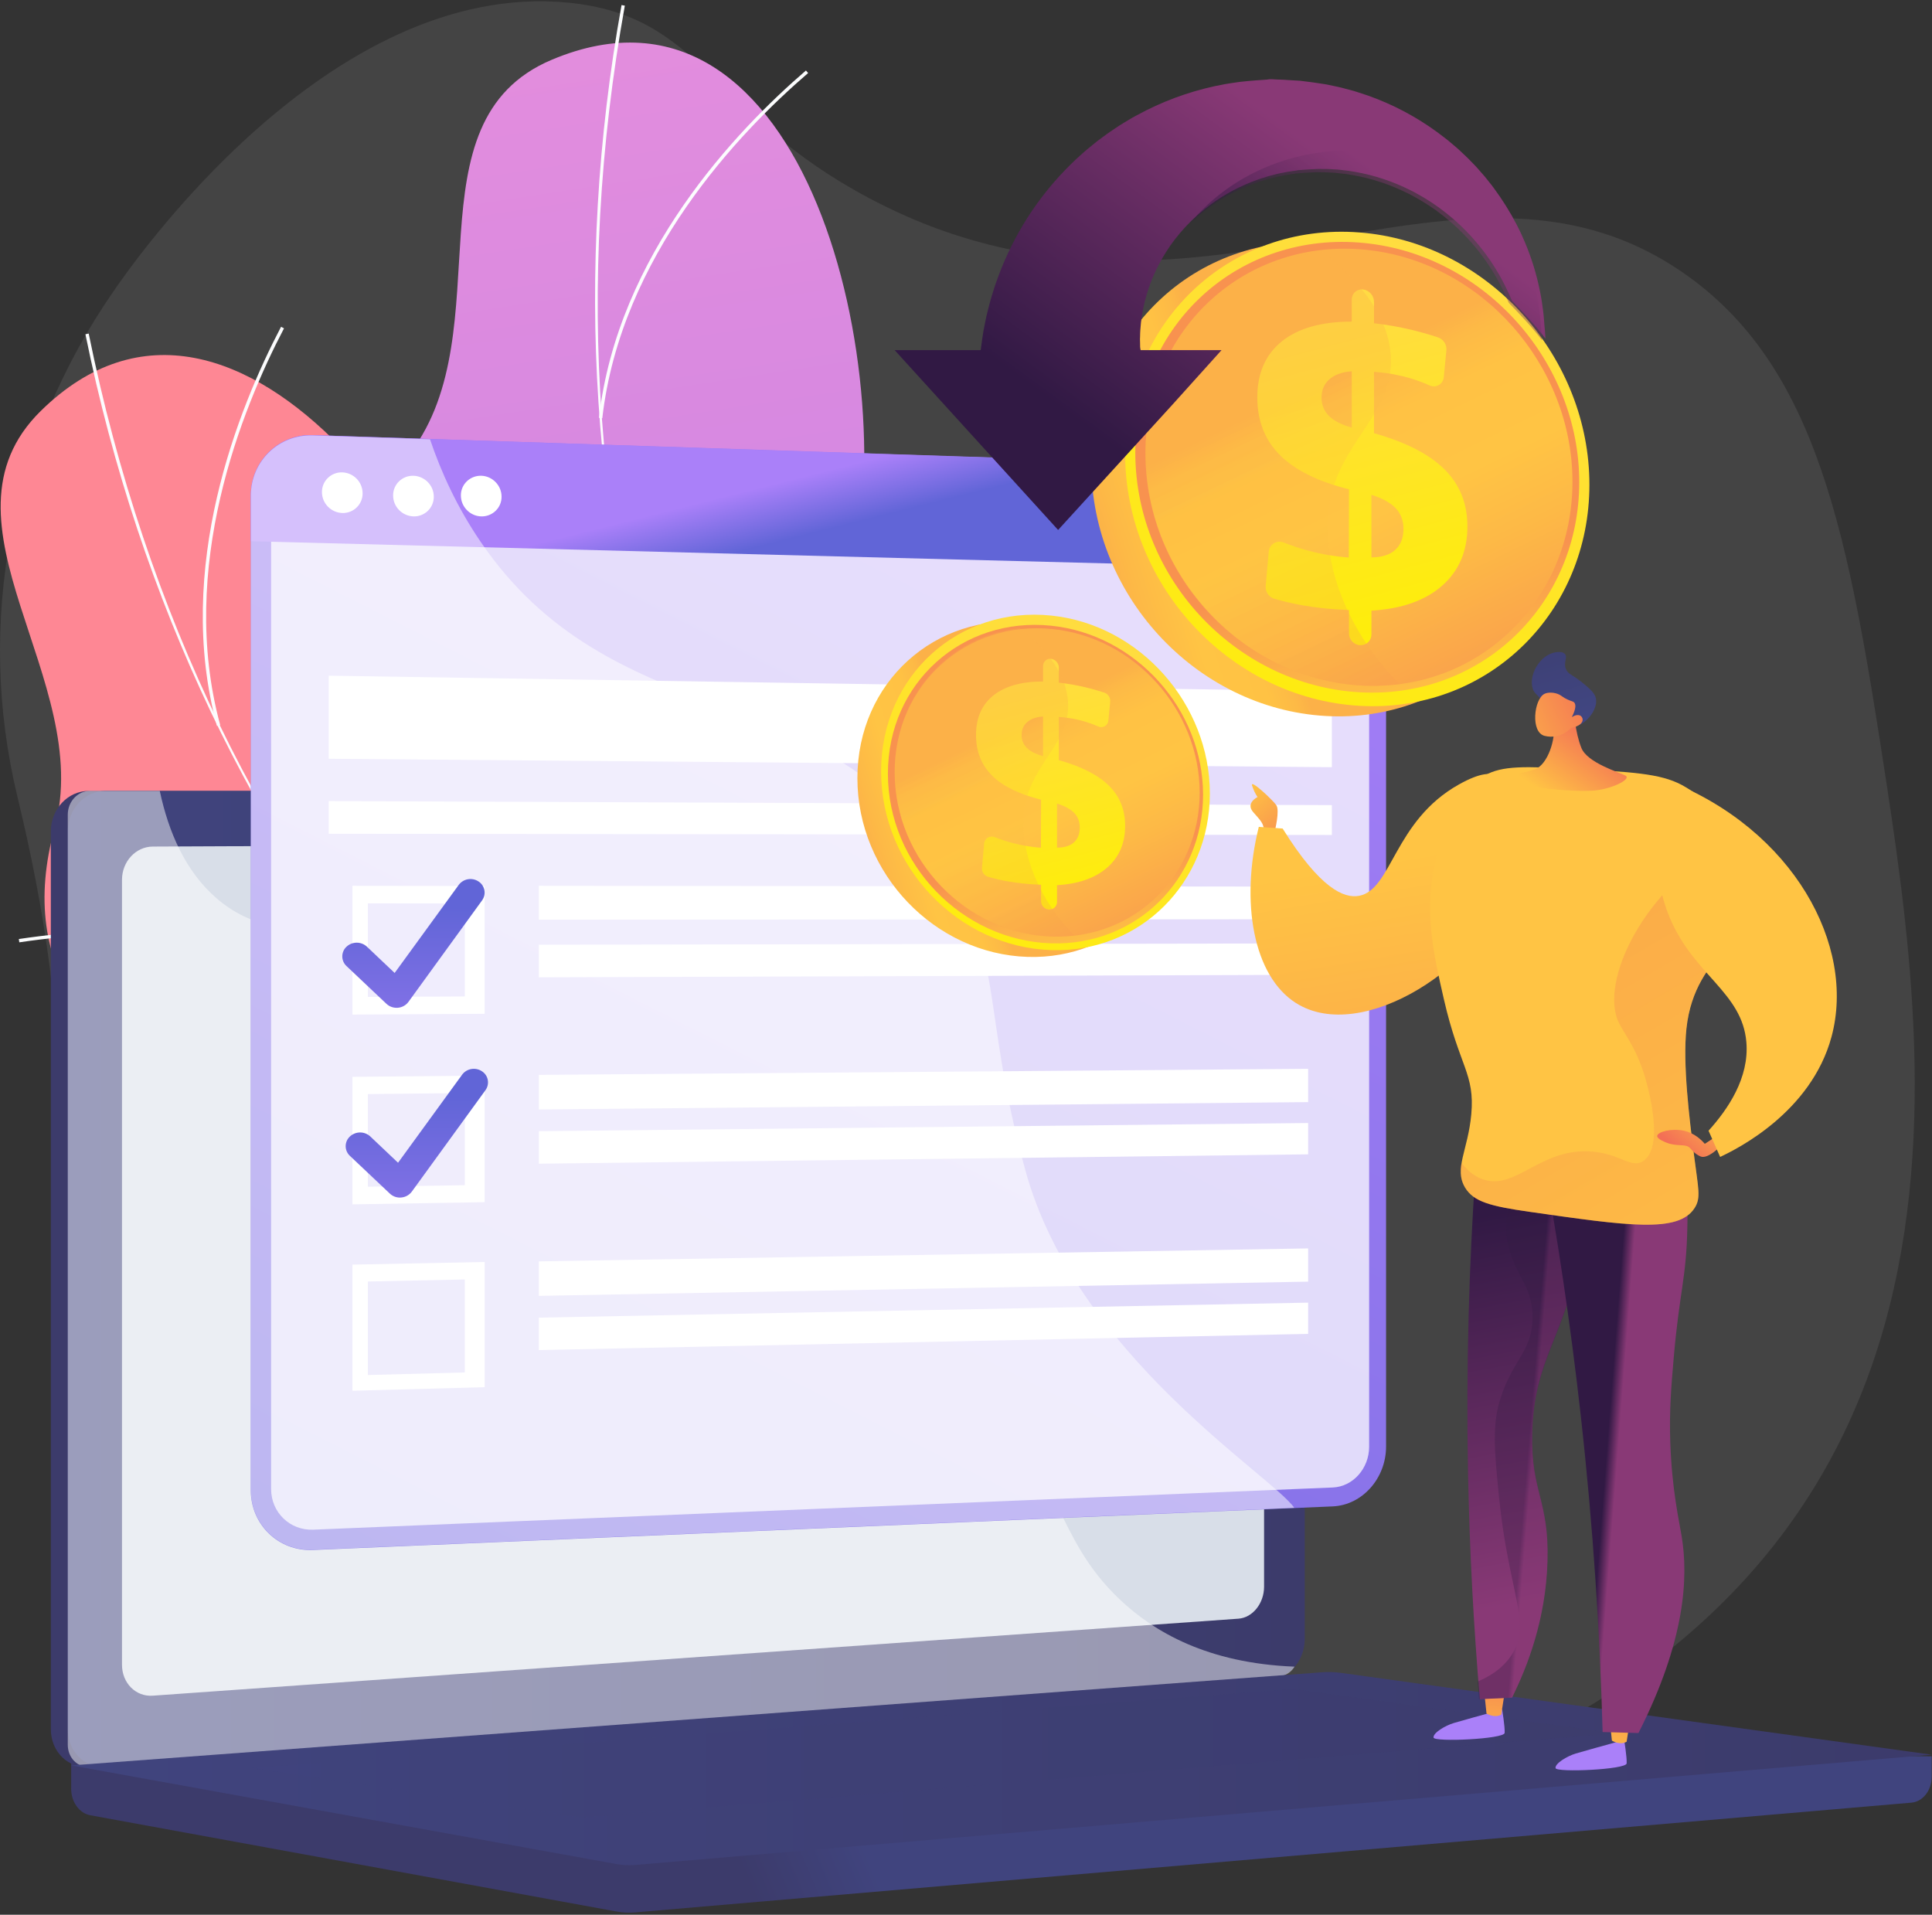 <?xml version="1.0" encoding="UTF-8"?>
<svg width="224px" height="222px" viewBox="0 0 224 222" version="1.1" xmlns="http://www.w3.org/2000/svg" xmlns:xlink="http://www.w3.org/1999/xlink">
    <rect x="0" y="0" width="224" height="222" fill="#333333" stroke="none"/>
    <!-- Generator: Sketch 58 (84663) - https://sketch.com -->
    <title>pass@3sa00x</title>
    <desc>Created with Sketch.</desc>
    <defs>
        <linearGradient x1="44.65%" y1="2.692%" x2="62.056%" y2="196.119%" id="linearGradient-1">
            <stop stop-color="#E38DDD" offset="0%"></stop>
            <stop stop-color="#9571F6" offset="100%"></stop>
        </linearGradient>
        <linearGradient x1="42.237%" y1="50.012%" x2="35.211%" y2="50.289%" id="linearGradient-2">
            <stop stop-color="#40447E" offset="0%"></stop>
            <stop stop-color="#3C3B6B" offset="100%"></stop>
        </linearGradient>
        <linearGradient x1="47.915%" y1="47.902%" x2="36.942%" y2="51.542%" id="linearGradient-3">
            <stop stop-color="#40447E" offset="0%"></stop>
            <stop stop-color="#3C3B6B" offset="100%"></stop>
        </linearGradient>
        <linearGradient x1="-7.83372916e-16%" y1="50.001%" x2="100%" y2="50.001%" id="linearGradient-4">
            <stop stop-color="#40447E" offset="0%"></stop>
            <stop stop-color="#3C3B6B" offset="100%"></stop>
        </linearGradient>
        <linearGradient x1="0%" y1="50.007%" x2="99.999%" y2="50.007%" id="linearGradient-5">
            <stop stop-color="#40447E" offset="0%"></stop>
            <stop stop-color="#3C3B6B" offset="100%"></stop>
        </linearGradient>
        <linearGradient x1="0%" y1="50%" x2="100%" y2="50%" id="linearGradient-6">
            <stop stop-color="#40447E" offset="0%"></stop>
            <stop stop-color="#3C3B6B" offset="100%"></stop>
        </linearGradient>
        <linearGradient x1="83.528%" y1="-17.76%" x2="-13.832%" y2="173.628%" id="linearGradient-7">
            <stop stop-color="#AA80F9" offset="0%"></stop>
            <stop stop-color="#6165D7" offset="100%"></stop>
        </linearGradient>
        <linearGradient x1="41.42%" y1="46.154%" x2="58.337%" y2="54.322%" id="linearGradient-8">
            <stop stop-color="#AA80F9" offset="0%"></stop>
            <stop stop-color="#6165D7" offset="100%"></stop>
        </linearGradient>
        <linearGradient x1="49.993%" y1="207.539%" x2="49.993%" y2="22.633%" id="linearGradient-9">
            <stop stop-color="#AA80F9" offset="0%"></stop>
            <stop stop-color="#6165D7" offset="100%"></stop>
        </linearGradient>
        <linearGradient x1="50.004%" y1="207.537%" x2="50.004%" y2="22.629%" id="linearGradient-10">
            <stop stop-color="#AA80F9" offset="0%"></stop>
            <stop stop-color="#6165D7" offset="100%"></stop>
        </linearGradient>
        <linearGradient x1="33.584%" y1="55.392%" x2="-22.266%" y2="73.776%" id="linearGradient-11">
            <stop stop-color="#FCB148" offset="0%"></stop>
            <stop stop-color="#FDBA46" offset="5%"></stop>
            <stop stop-color="#FFC244" offset="14%"></stop>
            <stop stop-color="#FFC444" offset="32%"></stop>
            <stop stop-color="#FDB946" offset="48%"></stop>
            <stop stop-color="#F99C4D" offset="78%"></stop>
            <stop stop-color="#F8924F" offset="87%"></stop>
            <stop stop-color="#F8924F" offset="100%"></stop>
        </linearGradient>
        <linearGradient x1="71.769%" y1="0.661%" x2="21.913%" y2="113.49%" id="linearGradient-12">
            <stop stop-color="#FFDB44" offset="0%"></stop>
            <stop stop-color="#FEEF06" offset="100%"></stop>
        </linearGradient>
        <linearGradient x1="63.212%" y1="123.118%" x2="53%" y2="66.636%" id="linearGradient-13">
            <stop stop-color="#FCB148" offset="0%"></stop>
            <stop stop-color="#FDBA46" offset="5%"></stop>
            <stop stop-color="#FFC244" offset="14%"></stop>
            <stop stop-color="#FFC444" offset="32%"></stop>
            <stop stop-color="#FDB946" offset="48%"></stop>
            <stop stop-color="#F99C4D" offset="78%"></stop>
            <stop stop-color="#F8924F" offset="87%"></stop>
            <stop stop-color="#F8924F" offset="100%"></stop>
        </linearGradient>
        <linearGradient x1="41.291%" y1="31.038%" x2="84.141%" y2="124.685%" id="linearGradient-14">
            <stop stop-color="#FCB148" offset="0%"></stop>
            <stop stop-color="#FDBA46" offset="5%"></stop>
            <stop stop-color="#FFC244" offset="14%"></stop>
            <stop stop-color="#FFC444" offset="32%"></stop>
            <stop stop-color="#FDB946" offset="48%"></stop>
            <stop stop-color="#F99C4D" offset="78%"></stop>
            <stop stop-color="#F8924F" offset="87%"></stop>
            <stop stop-color="#F8924F" offset="100%"></stop>
        </linearGradient>
        <linearGradient x1="41.393%" y1="1.937%" x2="57.355%" y2="103.894%" id="linearGradient-15">
            <stop stop-color="#FFDB44" offset="0%"></stop>
            <stop stop-color="#FEEF06" offset="100%"></stop>
        </linearGradient>
        <linearGradient x1="48.752%" y1="36.933%" x2="74.553%" y2="130.628%" id="linearGradient-16">
            <stop stop-color="#FCB148" offset="0%"></stop>
            <stop stop-color="#FDBA46" offset="5%"></stop>
            <stop stop-color="#FFC244" offset="14%"></stop>
            <stop stop-color="#FFC444" offset="32%"></stop>
            <stop stop-color="#FDB946" offset="48%"></stop>
            <stop stop-color="#F99C4D" offset="78%"></stop>
            <stop stop-color="#F8924F" offset="87%"></stop>
            <stop stop-color="#F8924F" offset="100%"></stop>
        </linearGradient>
        <linearGradient x1="27.798%" y1="75.353%" x2="77.097%" y2="28.455%" id="linearGradient-17">
            <stop stop-color="#311944" offset="0%"></stop>
            <stop stop-color="#893976" offset="100%"></stop>
        </linearGradient>
        <linearGradient x1="40.496%" y1="62.624%" x2="73.228%" y2="38.525%" id="linearGradient-18">
            <stop stop-color="#311944" offset="0%"></stop>
            <stop stop-color="#893976" offset="100%"></stop>
        </linearGradient>
        <linearGradient x1="26.25%" y1="2.96%" x2="109.084%" y2="181.341%" id="linearGradient-19">
            <stop stop-color="#FFC444" offset="0%"></stop>
            <stop stop-color="#F36F56" offset="100%"></stop>
        </linearGradient>
        <linearGradient x1="49.742%" y1="27.116%" x2="48.631%" y2="-97.719%" id="linearGradient-20">
            <stop stop-color="#AA80F9" offset="0%"></stop>
            <stop stop-color="#6165D7" offset="100%"></stop>
        </linearGradient>
        <linearGradient x1="30.154%" y1="247.35%" x2="65.197%" y2="-180.509%" id="linearGradient-21">
            <stop stop-color="#FFC444" offset="0%"></stop>
            <stop stop-color="#F36F56" offset="100%"></stop>
        </linearGradient>
        <linearGradient x1="49.597%" y1="9.89%" x2="48.486%" y2="-114.951%" id="linearGradient-22">
            <stop stop-color="#AA80F9" offset="0%"></stop>
            <stop stop-color="#6165D7" offset="100%"></stop>
        </linearGradient>
        <linearGradient x1="35.622%" y1="180.505%" x2="70.662%" y2="-247.393%" id="linearGradient-23">
            <stop stop-color="#FFC444" offset="0%"></stop>
            <stop stop-color="#F36F56" offset="100%"></stop>
        </linearGradient>
        <linearGradient x1="48.822%" y1="16.219%" x2="51.514%" y2="83.148%" id="linearGradient-24">
            <stop stop-color="#311944" offset="0%"></stop>
            <stop stop-color="#893976" offset="100%"></stop>
        </linearGradient>
        <linearGradient x1="47.493%" y1="48.955%" x2="51.228%" y2="50.531%" id="linearGradient-25">
            <stop stop-color="#311944" offset="0%"></stop>
            <stop stop-color="#893976" offset="100%"></stop>
        </linearGradient>
        <linearGradient x1="46.215%" y1="48.61%" x2="53.247%" y2="50.935%" id="linearGradient-26">
            <stop stop-color="#311944" offset="0%"></stop>
            <stop stop-color="#893976" offset="100%"></stop>
        </linearGradient>
        <linearGradient x1="48.624%" y1="32.37%" x2="97.165%" y2="312.093%" id="linearGradient-27">
            <stop stop-color="#FFC444" offset="0%"></stop>
            <stop stop-color="#F36F56" offset="100%"></stop>
        </linearGradient>
        <linearGradient x1="59.927%" y1="216.628%" x2="69.657%" y2="400.56%" id="linearGradient-28">
            <stop stop-color="#FFC444" offset="0%"></stop>
            <stop stop-color="#F36F56" offset="100%"></stop>
        </linearGradient>
        <linearGradient x1="101.626%" y1="163.884%" x2="33.378%" y2="10.122%" id="linearGradient-29">
            <stop stop-color="#FFC444" offset="0%"></stop>
            <stop stop-color="#F36F56" offset="100%"></stop>
        </linearGradient>
        <linearGradient x1="142.741%" y1="-5.63%" x2="27.195%" y2="61.109%" id="linearGradient-30">
            <stop stop-color="#FFC444" offset="0%"></stop>
            <stop stop-color="#F36F56" offset="100%"></stop>
        </linearGradient>
        <linearGradient x1="57.823%" y1="256.298%" x2="65.815%" y2="479.225%" id="linearGradient-31">
            <stop stop-color="#FFC444" offset="0%"></stop>
            <stop stop-color="#F36F56" offset="100%"></stop>
        </linearGradient>
        <linearGradient x1="16.725%" y1="86.291%" x2="77.203%" y2="32.029%" id="linearGradient-32">
            <stop stop-color="#FFC444" offset="0%"></stop>
            <stop stop-color="#F36F56" offset="100%"></stop>
        </linearGradient>
        <linearGradient x1="81.477%" y1="175.137%" x2="38.999%" y2="11.939%" id="linearGradient-33">
            <stop stop-color="#444B8C" offset="0%"></stop>
            <stop stop-color="#3E4177" offset="100%"></stop>
        </linearGradient>
        <linearGradient x1="-100.291%" y1="86.937%" x2="125.877%" y2="-6.491%" id="linearGradient-34">
            <stop stop-color="#FFC444" offset="0%"></stop>
            <stop stop-color="#F36F56" offset="100%"></stop>
        </linearGradient>
        <linearGradient x1="33.549%" y1="55.392%" x2="-22.44%" y2="73.774%" id="linearGradient-35">
            <stop stop-color="#FCB148" offset="0%"></stop>
            <stop stop-color="#FDBA46" offset="5%"></stop>
            <stop stop-color="#FFC244" offset="14%"></stop>
            <stop stop-color="#FFC444" offset="32%"></stop>
            <stop stop-color="#FDB946" offset="48%"></stop>
            <stop stop-color="#F99C4D" offset="78%"></stop>
            <stop stop-color="#F8924F" offset="87%"></stop>
            <stop stop-color="#F8924F" offset="100%"></stop>
        </linearGradient>
        <linearGradient x1="71.822%" y1="0.663%" x2="21.841%" y2="113.486%" id="linearGradient-36">
            <stop stop-color="#FFDB44" offset="0%"></stop>
            <stop stop-color="#FEEF06" offset="100%"></stop>
        </linearGradient>
        <linearGradient x1="63.328%" y1="123.115%" x2="53.024%" y2="66.635%" id="linearGradient-37">
            <stop stop-color="#FCB148" offset="0%"></stop>
            <stop stop-color="#FDBA46" offset="5%"></stop>
            <stop stop-color="#FFC244" offset="14%"></stop>
            <stop stop-color="#FFC444" offset="32%"></stop>
            <stop stop-color="#FDB946" offset="48%"></stop>
            <stop stop-color="#F99C4D" offset="78%"></stop>
            <stop stop-color="#F8924F" offset="87%"></stop>
            <stop stop-color="#F8924F" offset="100%"></stop>
        </linearGradient>
        <linearGradient x1="41.069%" y1="31.04%" x2="85.004%" y2="124.686%" id="linearGradient-38">
            <stop stop-color="#FCB148" offset="0%"></stop>
            <stop stop-color="#FDBA46" offset="5%"></stop>
            <stop stop-color="#FFC244" offset="14%"></stop>
            <stop stop-color="#FFC444" offset="32%"></stop>
            <stop stop-color="#FDB946" offset="48%"></stop>
            <stop stop-color="#F99C4D" offset="78%"></stop>
            <stop stop-color="#F8924F" offset="87%"></stop>
            <stop stop-color="#F8924F" offset="100%"></stop>
        </linearGradient>
        <linearGradient x1="41.27%" y1="1.943%" x2="57.457%" y2="103.912%" id="linearGradient-39">
            <stop stop-color="#FFDB44" offset="0%"></stop>
            <stop stop-color="#FEEF06" offset="100%"></stop>
        </linearGradient>
        <linearGradient x1="48.768%" y1="36.936%" x2="74.258%" y2="130.638%" id="linearGradient-40">
            <stop stop-color="#FCB148" offset="0%"></stop>
            <stop stop-color="#FDBA46" offset="5%"></stop>
            <stop stop-color="#FFC244" offset="14%"></stop>
            <stop stop-color="#FFC444" offset="32%"></stop>
            <stop stop-color="#FDB946" offset="48%"></stop>
            <stop stop-color="#F99C4D" offset="78%"></stop>
            <stop stop-color="#F8924F" offset="87%"></stop>
            <stop stop-color="#F8924F" offset="100%"></stop>
        </linearGradient>
    </defs>
    <g id="Page-1" stroke="none" stroke-width="1" fill="none" fill-rule="evenodd">
        <g id="Desktop-HD-Copy-5" transform="translate(-825, -1489)" fill-rule="nonzero">
            <g id="pass@3sa00x" transform="translate(825, 1489)">
                <path d="M218.735,90.88 C214.359,62.216 210.846,42.406 195.042,31.551 C168.386,13.241 138.616,42.965 100.856,23.02 C82.265,13.2 81.566,1.811 65.822,0.302 C37.965,-2.371 15.152,30.896 13.175,33.749 C1.162,51.085 -2.847,72.22 2.02,92.371 C5.181,105.459 7.32,119.005 6.733,132.454 C5.712,155.865 6.299,177.71 29,191.668 C49.269,204.132 74.777,215.125 99.112,217.05 C115.651,218.359 134.198,216.242 150.137,211.933 C231.371,189.975 224.752,130.293 218.735,90.88 Z" id="Path" fill="#F4F7FA" opacity="0.086"></path>
                <g id="Group" style="mix-blend-mode: soft-light;" transform="translate(38.899, 0.543)">
                    <path d="M75.094,174.419 C76.911,174.523 80.962,173.145 81.87,172.349 C87.91,167.057 99.862,157.884 100.936,149.458 C101.12,148.018 95.01,145.502 94.369,144.027 C90.866,141.476 89.492,140.808 87.351,136.748 C81.03,124.751 103.593,108.705 82.915,97.681 C67.769,89.606 53.134,92.599 59.561,67.908 C65.988,43.218 54.733,-6.101 25.077,6.385 C8.057,13.551 19.433,37.716 8.697,51.942 C-1.504,65.46 2.504,78.922 16.644,90.85 C30.785,102.778 21.042,108.064 13.785,121.369 C5.067,137.351 30.651,145.289 42.774,147.944 C52.536,150.083 75.954,162.123 75.094,174.419 Z" id="Path" fill="url(#linearGradient-1)"></path>
                    <g fill="#FCFDFE" id="Path">
                        <path d="M91.046,161.579 L91.278,161.268 C43.379,125.615 21.797,65.37 33.545,0.113 L33.163,0.044 C27.596,30.971 29.63,61.95 39.038,89.636 C48.931,118.74 66.916,143.618 91.046,161.579 Z"></path>
                        <path d="M9.403,127.595 C25.586,125.459 51.109,130.119 66.293,137.988 L66.471,137.644 C51.221,129.743 25.599,125.064 9.349,127.211 L9.403,127.595 Z"></path>
                        <path d="M81.724,154.473 L82.032,154.235 C76.647,147.154 75.046,137.621 77.27,125.894 C78.901,117.298 82.513,107.747 88.006,97.506 L87.665,97.322 C82.153,107.598 78.527,117.187 76.889,125.822 C74.643,137.661 76.27,147.3 81.724,154.473 Z"></path>
                        <path d="M37.855,85.654 L38.171,85.435 C28.707,71.564 12.238,65.231 0.086,62.36 L0,62.741 C12.089,65.589 28.461,71.886 37.855,85.654 Z"></path>
                        <path d="M30.549,47.901 L30.933,47.945 C33.073,29.142 46.801,14.801 54.796,7.926 L54.543,7.632 C46.506,14.544 32.703,28.966 30.549,47.901 Z"></path>
                    </g>
                </g>
                <g id="Group" style="mix-blend-mode: soft-light;" transform="translate(0, 37.87)">
                    <path d="M113.32,147.326 C115.05,146.75 118.301,143.971 118.855,142.897 C122.515,135.747 130.24,122.808 128.123,114.583 C127.762,113.177 121.155,113.099 120.011,111.973 C115.811,110.9 114.288,110.786 110.795,107.806 C100.486,99.003 115.539,75.749 92.236,73.165 C75.17,71.267 62.669,79.466 59.521,54.154 C56.374,28.842 27.689,-12.796 4.727,9.776 C-8.45,22.73 11.053,40.966 6.331,58.151 C1.842,74.471 10.544,85.497 28.097,91.337 C45.651,97.178 38.547,105.699 36.716,120.742 C34.515,138.813 61.235,136.719 73.488,134.698 C83.355,133.071 109.577,135.588 113.32,147.326 Z" id="Path" fill="#FE8794"></path>
                    <g transform="translate(2.135, 0)" fill="#FCFDFE" id="Path">
                        <path d="M121.273,129.498 L121.373,129.123 C63.665,113.732 21.34,65.765 8.15,0.806 L7.77,0.885 C14.021,31.669 27.357,59.692 46.334,81.922 C66.287,105.294 92.201,121.745 121.273,129.498 Z"></path>
                        <path d="M32.804,128.148 C47.061,120.172 72.514,115.057 89.542,116.746 L89.581,116.36 C72.484,114.665 46.931,119.801 32.615,127.81 L32.804,128.148 Z"></path>
                        <path d="M109.983,126.347 L110.183,126.014 C102.56,121.427 97.547,113.166 95.284,101.454 C93.623,92.865 93.453,82.658 94.777,71.112 L94.392,71.068 C93.063,82.652 93.236,92.897 94.903,101.527 C97.184,113.353 102.258,121.703 109.983,126.347 Z"></path>
                        <path d="M43.764,78.662 L43.981,78.34 C30.056,68.96 12.403,69.172 0.047,71.002 L0.103,71.386 C12.392,69.565 29.943,69.351 43.764,78.662 Z"></path>
                        <path d="M23.021,46.301 L23.396,46.199 C18.437,27.943 25.903,9.542 30.794,0.199 L30.451,0.019 C25.533,9.412 18.027,27.919 23.021,46.301 Z"></path>
                    </g>
                </g>
                <path d="M223.965,203.632 L8.251,201.718 L8.251,207.385 C8.251,208.923 9.192,210.231 10.467,210.464 L71.462,221.622 C72.184,221.754 72.92,221.789 73.65,221.726 L221.619,209.003 C222.94,208.889 223.965,207.578 223.965,205.997 L223.965,203.632 Z" id="Path" fill="url(#linearGradient-2)"></path>
                <path d="M145.7,194.562 L10.287,204.849 C7.864,205.033 5.894,203.077 5.894,200.48 L5.894,96.404 C5.894,93.806 7.864,91.7 10.287,91.7 L145.7,91.7 C147.696,91.7 149.31,93.604 149.31,95.953 L149.31,190.036 C149.31,192.387 147.696,194.411 145.7,194.562 Z" id="Path" fill="url(#linearGradient-3)"></path>
                <path d="M147.664,194.562 L12.252,204.849 C9.829,205.033 7.858,203.077 7.858,200.48 L7.858,96.404 C7.858,93.806 9.829,91.7 12.252,91.7 L147.664,91.7 C149.66,91.7 151.274,93.604 151.274,95.953 L151.274,190.036 C151.274,192.387 149.66,194.411 147.664,194.562 Z" id="Path" fill="url(#linearGradient-4)"></path>
                <path d="M143.586,187.674 L17.712,196.601 C15.744,196.741 14.145,195.137 14.145,193.018 L14.145,102.004 C14.145,99.886 15.744,98.162 17.712,98.153 L143.586,97.594 C145.23,97.587 146.559,99.145 146.559,101.072 L146.559,183.971 C146.559,185.9 145.227,187.558 143.586,187.674 Z" id="Path" fill="#D8DEE8"></path>
                <path d="M84.871,94.644 C84.871,95.619 84.169,96.412 83.301,96.415 C82.433,96.418 81.727,95.627 81.727,94.65 C81.727,93.672 82.432,92.88 83.301,92.879 C84.169,92.878 84.871,93.668 84.871,94.644 Z" id="Path" fill="#FFFFFF"></path>
                <path d="M115.038,165.981 C104.602,159.944 96.391,167.592 88.469,160.048 C83.667,155.473 86.024,152.06 80.115,145.225 C73.57,137.653 69.309,140.198 62.731,133.383 C54.414,124.766 58.574,118.062 51.41,111.875 C42.719,104.37 33.346,111.316 25.072,104.118 C21.505,101.014 19.546,96.5 18.524,91.7 L10.429,91.7 C9.006,91.7 7.858,92.936 7.858,94.46 L7.858,202.291 C7.858,203.815 9.01,204.962 10.429,204.854 L148.435,194.327 C149.112,194.276 149.713,193.853 150.096,193.235 C139.994,192.84 133.787,189.201 129.82,185.437 C122.061,178.077 123.407,170.824 115.038,165.981 Z" id="Path" fill="#FFFFFF" opacity="0.48" style="mix-blend-mode: soft-light;"></path>
                <path d="M153.226,193.89 L8.251,204.684 L71.463,216.122 C72.185,216.253 72.921,216.288 73.651,216.226 L223.965,203.442 L155.529,193.963 C154.766,193.857 153.994,193.832 153.226,193.89 Z" id="Path" fill="url(#linearGradient-5)"></path>
                <polygon id="Path" fill="url(#linearGradient-6)" opacity="0.3" style="mix-blend-mode: multiply;" points="29.076 204.974 149.999 195.824 187.423 200.973 67.543 210.755"></polygon>
                <path d="M154.522,54.336 L36.273,50.447 C32.308,50.317 29.076,53.447 29.076,57.44 L29.076,172.785 C29.076,176.778 32.304,179.877 36.273,179.708 L154.522,174.654 C157.943,174.508 160.704,171.401 160.704,167.715 L160.704,61.214 C160.704,57.527 157.943,54.448 154.522,54.336 Z" id="Path" fill="url(#linearGradient-7)"></path>
                <path d="M36.322,177.353 C33.625,177.464 31.434,175.357 31.434,172.645 L31.434,57.56 C31.423,56.272 31.939,55.035 32.862,54.137 C33.785,53.239 35.035,52.758 36.322,52.804 L154.528,56.53 C156.857,56.604 158.74,58.698 158.74,61.208 L158.74,167.743 C158.74,170.254 156.857,172.367 154.528,172.463 L36.322,177.353 Z" id="Path" fill="#FFFFFF" opacity="0.74" style="mix-blend-mode: soft-light;"></path>
                <path d="M154.525,54.375 L36.273,50.447 C32.308,50.316 29.076,53.478 29.076,57.511 L29.076,62.75 L160.704,66.16 L160.704,61.323 C160.708,57.599 157.946,54.489 154.525,54.375 Z" id="Path" fill="url(#linearGradient-8)"></path>
                <path d="M42.042,57.193 C42.048,57.81 41.8,58.402 41.356,58.834 C40.911,59.265 40.309,59.499 39.688,59.48 C38.373,59.432 37.33,58.361 37.328,57.054 C37.322,56.436 37.57,55.842 38.016,55.41 C38.462,54.978 39.066,54.746 39.688,54.767 C41.001,54.818 42.04,55.888 42.042,57.193 L42.042,57.193 Z" id="Path" fill="#FFFFFF"></path>
                <path d="M50.294,57.585 C50.301,58.201 50.054,58.793 49.61,59.225 C49.165,59.656 48.562,59.89 47.94,59.873 C46.621,59.822 45.578,58.751 45.579,57.447 C45.572,56.83 45.82,56.237 46.265,55.806 C46.711,55.374 47.316,55.14 47.94,55.16 C49.256,55.213 50.295,56.284 50.294,57.585 L50.294,57.585 Z" id="Path" fill="#FFFFFF"></path>
                <path d="M58.152,57.583 C58.161,58.198 57.914,58.789 57.47,59.221 C57.026,59.653 56.422,59.889 55.798,59.873 C54.495,59.838 53.437,58.752 53.437,57.449 C53.428,56.833 53.675,56.241 54.121,55.809 C54.567,55.376 55.172,55.142 55.798,55.159 C57.099,55.199 58.152,56.284 58.152,57.583 Z" id="Path" fill="#FFFFFF"></path>
                <g id="Group" opacity="0.5" style="mix-blend-mode: soft-light;" transform="translate(29.076, 50.443)" fill="#FFFFFF">
                    <path d="M79.401,48.252 C65.606,28.148 41.727,34.545 26.621,12.331 C23.897,8.326 22.049,4.249 20.781,0.491 L7.199,0.044 C3.238,-0.087 0.01,3.042 0.01,7.033 L0.01,122.325 C0.01,126.317 3.235,129.414 7.199,129.245 L120.987,124.378 C118.38,120.613 95.676,106.667 89.811,85.255 C84.445,65.673 87.724,60.381 79.401,48.252 Z" id="Path"></path>
                </g>
                <polygon id="Path" fill="#FFFFFF" points="154.418 96.808 38.113 96.669 38.113 92.879 154.418 93.349"></polygon>
                <polygon id="Path" fill="#FFFFFF" points="154.418 88.95 38.113 87.972 38.113 78.341 154.418 80.159"></polygon>
                <path d="M56.188,117.541 L40.864,117.633 L40.864,102.702 L56.188,102.721 L56.188,117.541 Z M42.652,115.587 L53.89,115.531 L53.89,104.743 L42.652,104.738 L42.652,115.587 Z" id="Shape" fill="#FFFFFF"></path>
                <polygon id="Path" fill="#FFFFFF" points="151.667 106.58 62.474 106.631 62.474 102.702 151.667 102.795"></polygon>
                <polygon id="Path" fill="#FFFFFF" points="151.667 113.022 62.474 113.311 62.474 109.532 151.667 109.382"></polygon>
                <path d="M56.188,139.382 L40.864,139.636 L40.864,124.85 L56.188,124.705 L56.188,139.382 Z M42.652,137.591 L53.89,137.415 L53.89,126.732 L42.652,126.848 L42.652,137.591 Z" id="Shape" fill="#FFFFFF"></path>
                <polygon id="Path" fill="#FFFFFF" points="151.667 127.781 62.474 128.635 62.474 124.625 151.667 123.92"></polygon>
                <polygon id="Path" fill="#FFFFFF" points="151.667 133.837 62.474 134.921 62.474 131.153 151.667 130.206"></polygon>
                <path d="M56.188,160.835 L40.864,161.247 L40.864,146.623 L56.188,146.316 L56.188,160.835 Z M42.651,159.423 L53.889,159.127 L53.889,148.343 L42.651,148.579 L42.651,159.423 Z" id="Shape" fill="#FFFFFF"></path>
                <polygon id="Path" fill="#FFFFFF" points="151.667 148.596 62.474 150.245 62.474 146.247 151.667 144.744"></polygon>
                <polygon id="Path" fill="#FFFFFF" points="151.667 154.654 62.474 156.532 62.474 152.771 151.667 151.031"></polygon>
                <path d="M45.988,116.847 C45.551,116.851 45.13,116.688 44.811,116.39 L40.175,112.008 C39.863,111.718 39.685,111.311 39.685,110.885 C39.685,110.46 39.863,110.053 40.175,109.763 C40.84,109.142 41.871,109.14 42.539,109.758 L45.756,112.807 L53.188,102.594 C53.727,101.876 54.733,101.702 55.481,102.199 C55.837,102.426 56.083,102.791 56.161,103.205 C56.239,103.62 56.143,104.049 55.895,104.39 L47.356,116.16 C47.067,116.552 46.623,116.799 46.139,116.841 C46.086,116.844 46.037,116.846 45.988,116.847 Z" id="Path" fill="url(#linearGradient-9)"></path>
                <path d="M46.382,138.851 C45.945,138.855 45.524,138.691 45.205,138.393 L40.568,134.011 C40.255,133.722 40.078,133.315 40.078,132.889 C40.078,132.463 40.255,132.057 40.568,131.767 C41.232,131.146 42.265,131.144 42.932,131.762 L46.151,134.811 L53.581,124.597 C54.119,123.879 55.126,123.706 55.874,124.203 C56.23,124.43 56.476,124.794 56.554,125.209 C56.632,125.624 56.536,126.052 56.288,126.394 L47.746,138.16 C47.458,138.551 47.014,138.799 46.53,138.84 C46.481,138.847 46.432,138.85 46.382,138.851 Z" id="Path" fill="url(#linearGradient-10)"></path>
                <path d="M180.35,57.374 C180.35,71.992 168.962,83.492 154.406,83.043 C139.257,82.576 126.52,69.445 126.52,53.731 C126.52,38.017 139.261,26.61 154.406,28.194 C168.962,29.715 180.35,42.755 180.35,57.374 Z" id="Path" fill="url(#linearGradient-11)"></path>
                <path d="M184.28,56.194 C184.28,70.813 172.892,82.313 158.337,81.864 C143.189,81.397 130.45,68.266 130.45,52.552 C130.45,36.837 143.189,25.43 158.337,27.015 C172.892,28.535 184.28,41.577 184.28,56.194 Z" id="Path" fill="url(#linearGradient-12)"></path>
                <path d="M183.101,55.905 C183.101,69.816 172.184,80.74 158.251,80.292 C143.779,79.824 131.628,67.349 131.628,52.446 C131.628,37.544 143.78,26.703 158.253,28.182 C172.184,29.605 183.101,41.998 183.101,55.905 Z" id="Path" fill="url(#linearGradient-13)"></path>
                <path d="M182.315,55.856 C182.315,69.364 171.795,79.958 158.385,79.506 C144.474,79.036 132.807,66.938 132.807,52.499 C132.807,38.061 144.472,27.544 158.385,28.961 C171.794,30.326 182.315,42.348 182.315,55.856 Z" id="Path" fill="url(#linearGradient-14)"></path>
                <path d="M158.017,33.555 L158.017,33.555 C158.745,33.641 159.296,34.258 159.305,34.995 L159.305,37.478 C160.744,37.64 162.172,37.89 163.581,38.224 C164.633,38.473 165.678,38.769 166.716,39.113 C167.345,39.323 167.751,39.938 167.699,40.603 L167.396,43.716 C167.368,44.1 167.154,44.446 166.822,44.64 C166.491,44.833 166.086,44.85 165.741,44.684 C165.056,44.376 164.354,44.112 163.637,43.893 C162.344,43.504 161.014,43.254 159.669,43.147 L159.305,43.117 L159.305,50.227 C163.018,51.272 165.745,52.679 167.507,54.447 C169.27,56.216 170.135,58.403 170.135,61.036 C170.135,63.884 169.165,66.167 167.226,67.885 C165.275,69.614 162.542,70.587 159.005,70.797 L159.005,73.538 C159.011,73.881 158.876,74.211 158.632,74.45 C158.389,74.69 158.057,74.817 157.717,74.804 L157.694,74.804 C156.97,74.762 156.404,74.158 156.404,73.429 L156.404,70.727 L155.83,70.701 C154.234,70.632 152.643,70.462 151.068,70.19 C149.958,69.996 148.86,69.742 147.777,69.428 C147.128,69.246 146.696,68.629 146.745,67.952 L147.101,63.951 C147.18,63.085 148.045,62.582 148.859,62.906 C149.805,63.282 150.771,63.601 151.754,63.863 C153.269,64.265 154.818,64.526 156.38,64.641 L156.404,56.729 C152.84,55.841 150.178,54.527 148.418,52.786 C146.657,51.037 145.776,48.8 145.773,46.076 C145.773,43.259 146.729,41.087 148.641,39.559 C150.54,38.041 153.24,37.285 156.725,37.287 L156.725,34.751 C156.716,34.413 156.853,34.087 157.101,33.857 C157.348,33.628 157.683,33.518 158.017,33.555 L158.017,33.555 Z M156.725,43.049 C155.624,43.129 154.766,43.434 154.149,43.963 C153.533,44.491 153.225,45.203 153.226,46.099 C153.226,46.942 153.51,47.649 154.08,48.22 C154.65,48.79 155.531,49.242 156.725,49.577 L156.725,43.049 Z M159.005,57.368 L159.005,64.622 C160.203,64.622 161.122,64.334 161.762,63.759 C162.402,63.184 162.721,62.37 162.721,61.318 C162.721,60.359 162.424,59.563 161.829,58.931 C161.235,58.298 160.295,57.778 159.009,57.368 L159.005,57.368 Z" id="Shape" fill="url(#linearGradient-15)"></path>
                <path d="M154.011,59.267 C154.817,51.279 162.141,47.898 161.185,40.551 C160.596,36.022 157.174,32.206 153.352,29.226 C141.766,30.444 132.807,40.061 132.807,52.641 C132.807,67.004 144.447,79.039 158.332,79.506 C159.65,79.55 160.969,79.486 162.276,79.313 C156.763,73.811 153.317,66.129 154.011,59.267 Z" id="Path" fill="url(#linearGradient-16)" opacity="0.3" style="mix-blend-mode: multiply;"></path>
                <path d="M179.172,39.14 L179.172,39.253 C178.175,37.889 176.388,35.993 175.318,34.895 C175.298,34.846 175.265,34.798 175.244,34.749 C174.58,33.158 173.758,31.637 172.789,30.211 C171.666,28.562 170.351,27.053 168.871,25.716 C168.685,25.533 168.471,25.372 168.273,25.199 C168.172,25.115 168.07,25.028 167.967,24.944 L167.817,24.815 C167.764,24.772 167.709,24.736 167.659,24.692 C167.448,24.533 167.235,24.371 167.02,24.204 L166.862,24.081 L166.694,23.967 C166.583,23.887 166.472,23.813 166.361,23.737 C165.922,23.42 165.448,23.143 164.987,22.852 C164.75,22.711 164.506,22.581 164.266,22.447 C164.148,22.38 164.028,22.311 163.906,22.246 L163.534,22.06 C161.531,21.05 159.392,20.336 157.185,19.94 L156.353,19.803 C156.075,19.765 155.793,19.74 155.516,19.708 L155.098,19.66 L154.678,19.637 L154.257,19.612 C154.118,19.604 153.979,19.59 153.838,19.593 C153.559,19.593 153.284,19.589 152.999,19.588 C152.931,19.588 152.857,19.583 152.793,19.588 L152.606,19.597 L152.233,19.617 L151.862,19.636 C151.83,19.636 151.807,19.636 151.764,19.64 L151.383,19.669 L150.875,19.704 L150.494,19.733 L150.43,19.737 L150.407,19.737 C150.407,19.737 150.275,19.737 150.498,19.742 L149.675,19.861 C149.54,19.881 149.403,19.895 149.268,19.924 L148.865,20.004 L148.461,20.083 L148.26,20.123 C148.193,20.135 148.128,20.155 148.062,20.171 C147.799,20.238 147.535,20.304 147.27,20.373 C147.138,20.401 147.01,20.446 146.881,20.485 L146.497,20.607 L146.112,20.723 L145.736,20.861 C145.485,20.955 145.235,21.038 144.991,21.138 C144.747,21.238 144.505,21.343 144.264,21.448 C142.416,22.267 140.697,23.351 139.16,24.666 L138.883,24.897 L138.621,25.144 C138.447,25.306 138.267,25.461 138.102,25.629 C138.095,25.635 138.09,25.644 138.083,25.649 C137.76,25.983 137.434,26.298 137.145,26.643 C137.066,26.727 136.992,26.813 136.918,26.898 L136.804,27.025 L136.699,27.159 C136.558,27.332 136.418,27.508 136.279,27.681 C136.245,27.724 136.207,27.765 136.173,27.809 L136.077,27.944 C136.012,28.033 135.948,28.124 135.884,28.211 C135.758,28.39 135.622,28.556 135.51,28.742 C134.62,30.057 133.891,31.474 133.339,32.963 C132.892,34.181 132.57,35.441 132.377,36.724 C132.358,36.865 132.339,37.003 132.321,37.141 C132.303,37.278 132.278,37.409 132.273,37.541 C132.251,37.807 132.23,38.06 132.209,38.301 C132.187,38.542 132.194,38.782 132.184,39.004 C132.184,39.115 132.173,39.224 132.171,39.328 C132.17,39.432 132.179,39.539 132.18,39.639 C132.18,39.84 132.186,40.03 132.189,40.207 C132.189,40.244 132.193,40.281 132.198,40.317 C132.203,40.35 132.207,40.382 132.212,40.414 C132.217,40.477 132.226,40.468 132.232,40.525 C132.237,40.582 132.241,40.597 132.246,40.597 L141.625,40.597 L135.923,46.929 L122.68,61.445 L103.731,40.597 L113.698,40.597 C113.723,40.497 113.739,40.394 113.744,40.291 C113.782,40.001 113.823,39.719 113.869,39.375 C113.895,39.203 113.917,39.044 113.948,38.859 C113.962,38.77 113.975,38.684 113.989,38.59 C114.004,38.495 114.015,38.397 114.033,38.315 C114.103,37.97 114.175,37.606 114.252,37.218 C114.294,37.025 114.331,36.828 114.377,36.625 C114.422,36.422 114.476,36.217 114.53,36.006 C114.639,35.584 114.744,35.141 114.876,34.686 C115.007,34.23 115.16,33.764 115.31,33.276 C115.382,33.03 115.478,32.789 115.566,32.539 L115.843,31.784 C116.703,29.521 117.789,27.351 119.084,25.306 C120.595,22.934 122.382,20.75 124.407,18.799 C124.665,18.535 124.949,18.293 125.225,18.041 L125.642,17.666 L125.855,17.477 L126.071,17.297 C126.363,17.059 126.658,16.82 126.952,16.576 L127.174,16.396 L127.405,16.224 L127.869,15.881 C128.478,15.414 129.132,14.993 129.781,14.559 C130.109,14.348 130.448,14.15 130.785,13.946 C130.953,13.846 131.122,13.746 131.292,13.644 L131.813,13.361 C134.642,11.812 137.678,10.678 140.828,9.993 L142.026,9.755 C142.422,9.681 142.831,9.63 143.232,9.568 L143.836,9.483 L144.445,9.423 L145.052,9.364 C145.254,9.346 145.455,9.323 145.659,9.315 C146.063,9.297 146.47,9.248 146.875,9.23 C146.975,9.23 147.078,9.187 147.179,9.187 L147.484,9.187 L148.089,9.221 L148.695,9.241 C148.897,9.241 149.1,9.269 149.3,9.278 L150.505,9.351 C150.778,9.351 150.598,9.358 150.668,9.36 L150.7,9.36 L150.764,9.367 L150.889,9.384 L151.142,9.415 L151.647,9.479 L151.901,9.51 L152.026,9.526 L152.185,9.547 L152.823,9.642 L153.461,9.738 L153.778,9.788 C153.882,9.805 153.974,9.828 154.074,9.848 C154.464,9.927 154.853,10.015 155.242,10.096 C155.435,10.135 155.626,10.191 155.817,10.241 L156.391,10.394 L156.961,10.546 L157.524,10.725 C157.897,10.846 158.272,10.963 158.638,11.091 L159.73,11.503 C162.518,12.612 165.133,14.117 167.493,15.972 C167.636,16.082 167.777,16.194 167.918,16.304 C168.059,16.414 168.191,16.533 168.326,16.651 C168.597,16.882 168.87,17.105 169.13,17.341 C169.644,17.825 170.16,18.293 170.626,18.792 C170.746,18.915 170.864,19.039 170.983,19.16 L171.158,19.343 L171.326,19.533 C171.55,19.787 171.77,20.04 171.989,20.289 L172.152,20.478 L172.311,20.673 C172.411,20.802 172.516,20.931 172.617,21.059 C172.819,21.318 173.032,21.563 173.214,21.83 C174.2,23.162 175.08,24.57 175.845,26.04 C176.199,26.718 176.514,27.39 176.791,28.06 C177.566,29.896 178.155,31.806 178.549,33.76 C178.588,33.977 178.628,34.19 178.668,34.399 C178.708,34.609 178.747,34.812 178.773,35.016 C178.827,35.423 178.882,35.81 178.932,36.188 C178.982,36.567 178.997,36.928 179.029,37.272 C179.042,37.443 179.059,37.61 179.069,37.776 C179.078,37.942 179.109,38.098 179.116,38.252 C179.122,38.565 179.172,38.863 179.172,39.14 Z" id="Path" fill="url(#linearGradient-17)"></path>
                <path d="M178.779,39.329 L178.779,39.442 C177.787,38.091 176.01,36.214 174.946,35.126 C174.926,35.078 174.893,35.03 174.873,34.982 C174.213,33.406 173.395,31.9 172.431,30.488 C171.314,28.855 170.006,27.361 168.534,26.037 C168.35,25.857 168.136,25.697 167.939,25.526 C167.839,25.442 167.738,25.356 167.635,25.273 L167.487,25.145 C167.434,25.103 167.379,25.067 167.329,25.024 C167.119,24.866 166.907,24.705 166.694,24.54 L166.537,24.419 L166.37,24.305 C166.259,24.227 166.148,24.153 166.038,24.078 C165.602,23.764 165.131,23.49 164.672,23.201 C164.436,23.061 164.193,22.933 163.955,22.801 C163.837,22.734 163.719,22.666 163.596,22.601 L163.227,22.417 C161.235,21.418 159.108,20.711 156.913,20.318 L156.085,20.182 C155.809,20.145 155.528,20.12 155.253,20.088 L154.837,20.041 L154.419,20.018 L154.001,19.993 C153.862,19.986 153.724,19.972 153.584,19.975 C153.307,19.975 153.033,19.97 152.75,19.969 C152.681,19.969 152.608,19.965 152.544,19.969 L152.359,19.979 L151.988,19.998 L151.619,20.017 C151.587,20.017 151.564,20.017 151.521,20.021 L151.142,20.049 L150.637,20.085 L150.259,20.113 L150.195,20.117 L150.172,20.117 C150.172,20.117 150.041,20.117 150.262,20.122 L149.444,20.24 C149.31,20.26 149.173,20.273 149.039,20.302 L148.638,20.381 L148.237,20.46 L148.037,20.499 C147.97,20.511 147.905,20.531 147.84,20.547 C147.578,20.614 147.315,20.679 147.052,20.746 C146.921,20.775 146.793,20.82 146.666,20.858 L146.284,20.978 L145.901,21.093 L145.527,21.23 C145.277,21.323 145.028,21.405 144.786,21.504 C144.543,21.603 144.302,21.707 144.062,21.811 C142.225,22.622 140.515,23.696 138.986,24.998 L138.711,25.226 L138.451,25.471 C138.277,25.632 138.099,25.785 137.935,25.952 C137.928,25.957 137.922,25.966 137.915,25.971 C142.102,20.799 148.884,17.438 156.539,17.438 C164.382,17.438 171.31,20.966 175.467,26.353 C175.818,27.024 176.132,27.689 176.407,28.353 C177.178,30.171 177.764,32.062 178.156,33.997 C178.194,34.212 178.235,34.423 178.274,34.63 C178.313,34.838 178.353,35.039 178.379,35.241 C178.432,35.644 178.487,36.027 178.536,36.401 C178.586,36.776 178.602,37.134 178.633,37.475 C178.646,37.644 178.663,37.81 178.672,37.974 C178.682,38.138 178.713,38.293 178.72,38.445 C178.729,38.76 178.779,39.056 178.779,39.329 Z" id="Path" fill="url(#linearGradient-18)" opacity="0.4" style="mix-blend-mode: multiply;"></path>
                <path d="M147.798,96.374 C147.798,96.374 148.409,93.964 147.975,93.349 C147.541,92.734 144.914,90.27 145.167,91.074 C145.315,91.55 145.528,92 145.799,92.411 C145.799,92.411 144.382,93.107 145.293,94.152 C146.204,95.196 146.508,95.437 146.558,96.374 C146.609,97.311 147.193,97.631 147.798,96.374 Z" id="Path" fill="url(#linearGradient-19)"></path>
                <path d="M174.159,198.182 C174.159,198.182 174.495,200.195 174.453,200.915 C174.411,201.634 166.291,201.998 166.209,201.461 C166.127,200.925 167.551,200.071 168.553,199.771 C169.556,199.47 172.489,198.666 172.489,198.666 L174.159,198.182 Z" id="Path" fill="url(#linearGradient-20)"></path>
                <path d="M172.099,196.295 L172.349,198.667 C172.349,198.667 173.257,199.244 174.056,198.798 L174.457,196.217 L172.099,196.295 Z" id="Path" fill="url(#linearGradient-21)"></path>
                <path d="M188.305,201.718 C188.305,201.718 188.64,203.73 188.598,204.451 C188.556,205.172 180.436,205.533 180.354,204.998 C180.272,204.462 181.696,203.608 182.699,203.306 C183.701,203.005 186.635,202.201 186.635,202.201 L188.305,201.718 Z" id="Path" fill="url(#linearGradient-22)"></path>
                <path d="M186.637,199.438 L186.887,201.81 C186.887,201.81 187.794,202.388 188.594,201.941 L188.995,199.36 L186.637,199.438 Z" id="Path" fill="url(#linearGradient-23)"></path>
                <path d="M173.825,130.103 L171.074,135.748 C170.336,146.487 169.97,158.163 170.205,170.651 C170.381,179.941 170.871,188.742 171.575,197.003 L175.306,196.83 C177.104,193.218 179.226,187.747 179.422,180.993 C179.625,173.948 177.515,173.012 177.649,166.267 C177.822,157.524 181.445,155.192 183.374,144.676 C184.112,140.653 184.609,135.401 184.019,129.028 L173.825,130.103 Z" id="Path" fill="url(#linearGradient-24)"></path>
                <path d="M184.017,129.028 L178.471,129.609 C175.142,135.427 174.214,141.483 174.797,144.161 C175.624,147.947 177.809,149.164 177.689,152.969 C177.57,156.734 175.362,157.71 173.962,162.148 C172.992,165.22 173.248,168.045 173.799,173.569 C174.91,184.696 177.585,188.099 175.344,191.747 C174.708,192.784 173.561,194.019 171.313,194.961 C171.368,195.644 171.422,196.328 171.481,197.003 C172.734,196.946 173.986,196.888 175.239,196.83 C177.05,193.218 179.188,187.747 179.385,180.993 C179.59,173.948 177.464,173.012 177.599,166.267 C177.774,157.524 181.423,155.192 183.367,144.676 C184.111,140.654 184.612,135.401 184.017,129.028 Z" id="Path" fill="url(#linearGradient-25)" opacity="0.3" style="mix-blend-mode: multiply;"></path>
                <path d="M178.779,133.652 C180.527,143.155 182.07,153.326 183.275,164.112 C184.729,177.137 185.505,189.415 185.811,200.814 L189.967,200.932 C195.427,190.162 195.76,182.86 194.973,178.106 C194.67,176.274 193.846,172.682 193.658,167.313 C193.527,163.57 193.767,160.722 194.066,157.299 C194.721,149.792 195.517,148.154 195.631,142.412 C195.739,137.023 195.761,134.297 194.218,132.708 C190.154,128.513 179.581,133.284 178.779,133.652 Z" id="Path" fill="url(#linearGradient-26)"></path>
                <path d="M148.712,96.063 L145.947,95.871 C143.772,104.642 145.332,113.153 150.239,116.282 C157.907,121.171 172.157,111.96 175.244,101.929 C176.6,97.526 176.291,91.173 173.582,89.938 C172.83,89.595 171.664,89.543 169.136,90.959 C161.586,95.191 161.388,103.189 157.55,103.867 C155.843,104.168 153.088,103.081 148.712,96.063 Z" id="Path" fill="url(#linearGradient-27)"></path>
                <path d="M169.868,137.691 C168.547,135.489 170.207,133.367 170.584,129.196 C171.013,124.469 169.199,123.682 167.405,115.849 C166.212,110.64 165.067,105.639 166.434,99.785 C167.089,96.979 168.2,92.221 172.123,89.922 C174.148,88.736 176.913,88.855 182.359,89.14 C189.093,89.494 192.461,89.671 194.972,90.998 C195.34,91.193 202.979,95.364 203.505,102.164 C204.041,109.084 196.533,110.014 195.531,119.242 C195.082,123.385 195.883,129.758 196.403,133.89 C196.902,137.858 197.245,138.871 196.465,140.075 C194.584,142.972 188.825,142.146 177.314,140.496 C172.798,139.848 170.854,139.333 169.868,137.691 Z" id="Path" fill="url(#linearGradient-28)"></path>
                <path d="M187.377,117.74 C187.864,119.54 189.615,120.885 190.835,125.262 C191.099,126.212 192.974,132.937 190.541,134.599 C189.136,135.555 187.875,133.743 184.465,133.506 C178.554,133.095 175.741,138.081 171.88,136.72 C171.21,136.483 170.327,135.979 169.444,134.821 C169.268,135.864 169.298,136.769 169.849,137.687 C170.835,139.33 172.78,139.847 177.299,140.495 C188.819,142.146 194.579,142.972 196.461,140.074 C197.242,138.872 196.898,137.859 196.399,133.884 C195.879,129.749 195.077,123.372 195.526,119.226 C196.529,109.991 204.039,109.061 203.506,102.136 C203.362,100.284 202.684,98.636 201.777,97.201 C192.247,101.071 185.846,112.084 187.377,117.74 Z" id="Path" fill="url(#linearGradient-29)" opacity="0.3" style="mix-blend-mode: multiply;"></path>
                <path d="M199.604,131.355 L197.657,132.618 C197.308,132.209 196.498,131.38 195.235,131.098 C193.811,130.781 192.177,131.236 192.139,131.698 C192.108,132.067 193.104,132.44 193.257,132.498 C194.499,132.964 195.42,132.579 195.923,133.084 C196.1,133.263 196.325,133.597 196.831,133.906 C196.943,133.975 197.059,134.036 197.179,134.088 C198.008,134.415 199.432,132.95 199.552,132.821 L199.604,131.355 Z" id="Path" fill="url(#linearGradient-30)"></path>
                <path d="M193.59,106.39 C192.203,103.088 191.242,98.031 193.431,90.521 C207.863,96.176 215.221,109.583 212.349,120.21 C209.98,128.971 201.361,133.237 199.434,134.136 C198.987,133.122 198.54,132.109 198.092,131.097 C200.32,128.63 202.831,124.982 202.476,120.819 C201.989,115.047 196.398,113.077 193.59,106.39 Z" id="Path" fill="url(#linearGradient-31)"></path>
                <path d="M182.471,82.27 C182.471,82.27 182.583,84.818 183.353,86.725 C184.049,88.448 187.709,89.532 188.451,89.917 C189.193,90.301 187.061,91.426 184.92,91.648 C182.779,91.869 176.666,91.369 175.562,90.536 C174.458,89.704 176.448,89.766 177.976,89.19 C179.505,88.613 180.39,85.545 180.118,84.153 C179.846,82.762 182.471,82.27 182.471,82.27 Z" id="Path" fill="url(#linearGradient-32)"></path>
                <path d="M179.095,81.469 C177.987,80.371 177.831,80.242 177.711,79.861 C177.226,78.336 178.399,76.248 179.936,75.734 C180.014,75.707 181.048,75.374 181.442,75.825 C181.776,76.209 181.286,76.738 181.52,77.477 C181.739,78.168 182.333,78.22 183.435,79.123 C184.342,79.87 184.906,80.335 185.036,80.988 C185.304,82.334 183.688,84.286 182.258,84.234 C181.742,84.222 181.602,83.953 179.095,81.469 Z" id="Path" fill="url(#linearGradient-33)"></path>
                <path d="M182.175,84.389 C182.175,84.389 180.954,85.78 179.091,85.32 C177.425,84.908 177.85,81.059 179.07,80.445 C179.473,80.24 180.216,80.257 180.772,80.526 C181.101,80.688 181.192,80.85 181.734,81.1 C182.234,81.331 182.392,81.299 182.526,81.461 C182.695,81.664 182.768,82.1 182.24,83.154 C182.62,82.883 183.028,82.83 183.279,83.006 C183.364,83.073 183.428,83.164 183.464,83.266 C183.623,83.742 183.131,84.227 182.175,84.389 Z" id="Path" fill="url(#linearGradient-34)"></path>
                <path d="M137.522,92.792 C137.522,103.13 129.459,111.261 119.154,110.944 C108.425,110.614 99.409,101.328 99.409,90.217 C99.409,79.105 108.429,71.038 119.154,72.158 C129.459,73.233 137.522,82.455 137.522,92.792 Z" id="Path" fill="url(#linearGradient-35)"></path>
                <path d="M140.273,92.007 C140.273,102.344 132.209,110.476 121.904,110.158 C111.176,109.829 102.159,100.543 102.159,89.431 C102.159,78.319 111.18,70.252 121.904,71.372 C132.209,72.448 140.273,81.669 140.273,92.007 Z" id="Path" fill="url(#linearGradient-36)"></path>
                <path d="M139.487,92.139 C139.487,101.973 131.736,109.69 121.846,109.372 C111.572,109.042 102.945,100.226 102.945,89.693 C102.945,79.159 111.572,71.499 121.846,72.542 C131.736,73.55 139.487,82.308 139.487,92.139 Z" id="Path" fill="url(#linearGradient-37)"></path>
                <path d="M139.094,91.902 C139.094,101.431 131.579,108.905 122.001,108.586 C112.064,108.255 103.731,99.72 103.731,89.535 C103.731,79.35 112.064,71.931 122.001,72.93 C131.579,73.893 139.094,82.374 139.094,91.902 Z" id="Path" fill="url(#linearGradient-38)"></path>
                <path d="M121.85,76.381 L121.85,76.381 C122.366,76.442 122.758,76.877 122.764,77.396 L122.764,79.147 C123.785,79.261 124.798,79.436 125.798,79.672 C126.545,79.847 127.287,80.057 128.024,80.301 C128.47,80.449 128.758,80.883 128.721,81.351 L128.506,83.546 C128.487,83.817 128.334,84.06 128.099,84.197 C127.864,84.333 127.577,84.345 127.331,84.228 C126.845,84.012 126.346,83.826 125.836,83.672 C124.918,83.398 123.974,83.222 123.019,83.146 L122.761,83.125 L122.761,88.132 C125.397,88.868 127.332,89.862 128.585,91.107 C129.838,92.351 130.45,93.894 130.45,95.747 C130.45,97.755 129.762,99.364 128.388,100.575 C127.003,101.794 125.063,102.479 122.553,102.628 L122.553,104.56 C122.557,104.801 122.462,105.034 122.289,105.203 C122.116,105.372 121.88,105.462 121.639,105.452 L121.622,105.452 C121.108,105.423 120.705,104.998 120.705,104.483 L120.705,102.578 L120.297,102.559 C119.164,102.511 118.035,102.391 116.918,102.199 C116.13,102.063 115.35,101.884 114.582,101.663 C114.122,101.534 113.816,101.099 113.849,100.623 L114.102,97.802 C114.157,97.192 114.77,96.837 115.35,97.066 C116.021,97.331 116.707,97.556 117.404,97.74 C118.479,98.025 119.579,98.209 120.688,98.291 L120.705,92.716 C118.175,92.087 116.281,91.164 115.038,89.937 C113.795,88.71 113.161,87.126 113.161,85.207 C113.161,83.222 113.839,81.69 115.196,80.613 C116.545,79.543 118.457,79.009 120.934,79.012 L120.934,77.226 C120.927,76.987 121.024,76.757 121.2,76.595 C121.375,76.433 121.612,76.355 121.85,76.381 L121.85,76.381 Z M120.932,83.071 C120.151,83.127 119.542,83.342 119.105,83.715 C118.668,84.088 118.449,84.589 118.449,85.219 C118.435,85.779 118.654,86.321 119.055,86.713 C119.459,87.113 120.085,87.432 120.932,87.67 L120.932,83.071 Z M122.553,93.165 L122.553,98.278 C123.403,98.278 124.056,98.075 124.51,97.67 C124.964,97.264 125.191,96.691 125.191,95.949 C125.191,95.273 124.981,94.712 124.561,94.266 C124.141,93.82 123.472,93.454 122.553,93.166 L122.553,93.165 Z" id="Shape" fill="url(#linearGradient-39)"></path>
                <path d="M118.715,94.199 C119.284,88.52 124.46,86.115 123.784,80.892 C123.368,77.672 120.949,74.962 118.249,72.84 C110.062,73.71 103.731,80.543 103.731,89.485 C103.731,99.697 111.958,108.254 121.768,108.586 C122.699,108.618 123.632,108.572 124.556,108.449 C120.66,104.539 118.225,99.078 118.715,94.199 Z" id="Path" fill="url(#linearGradient-40)" opacity="0.3" style="mix-blend-mode: multiply;"></path>
            </g>
        </g>
    </g>
</svg>